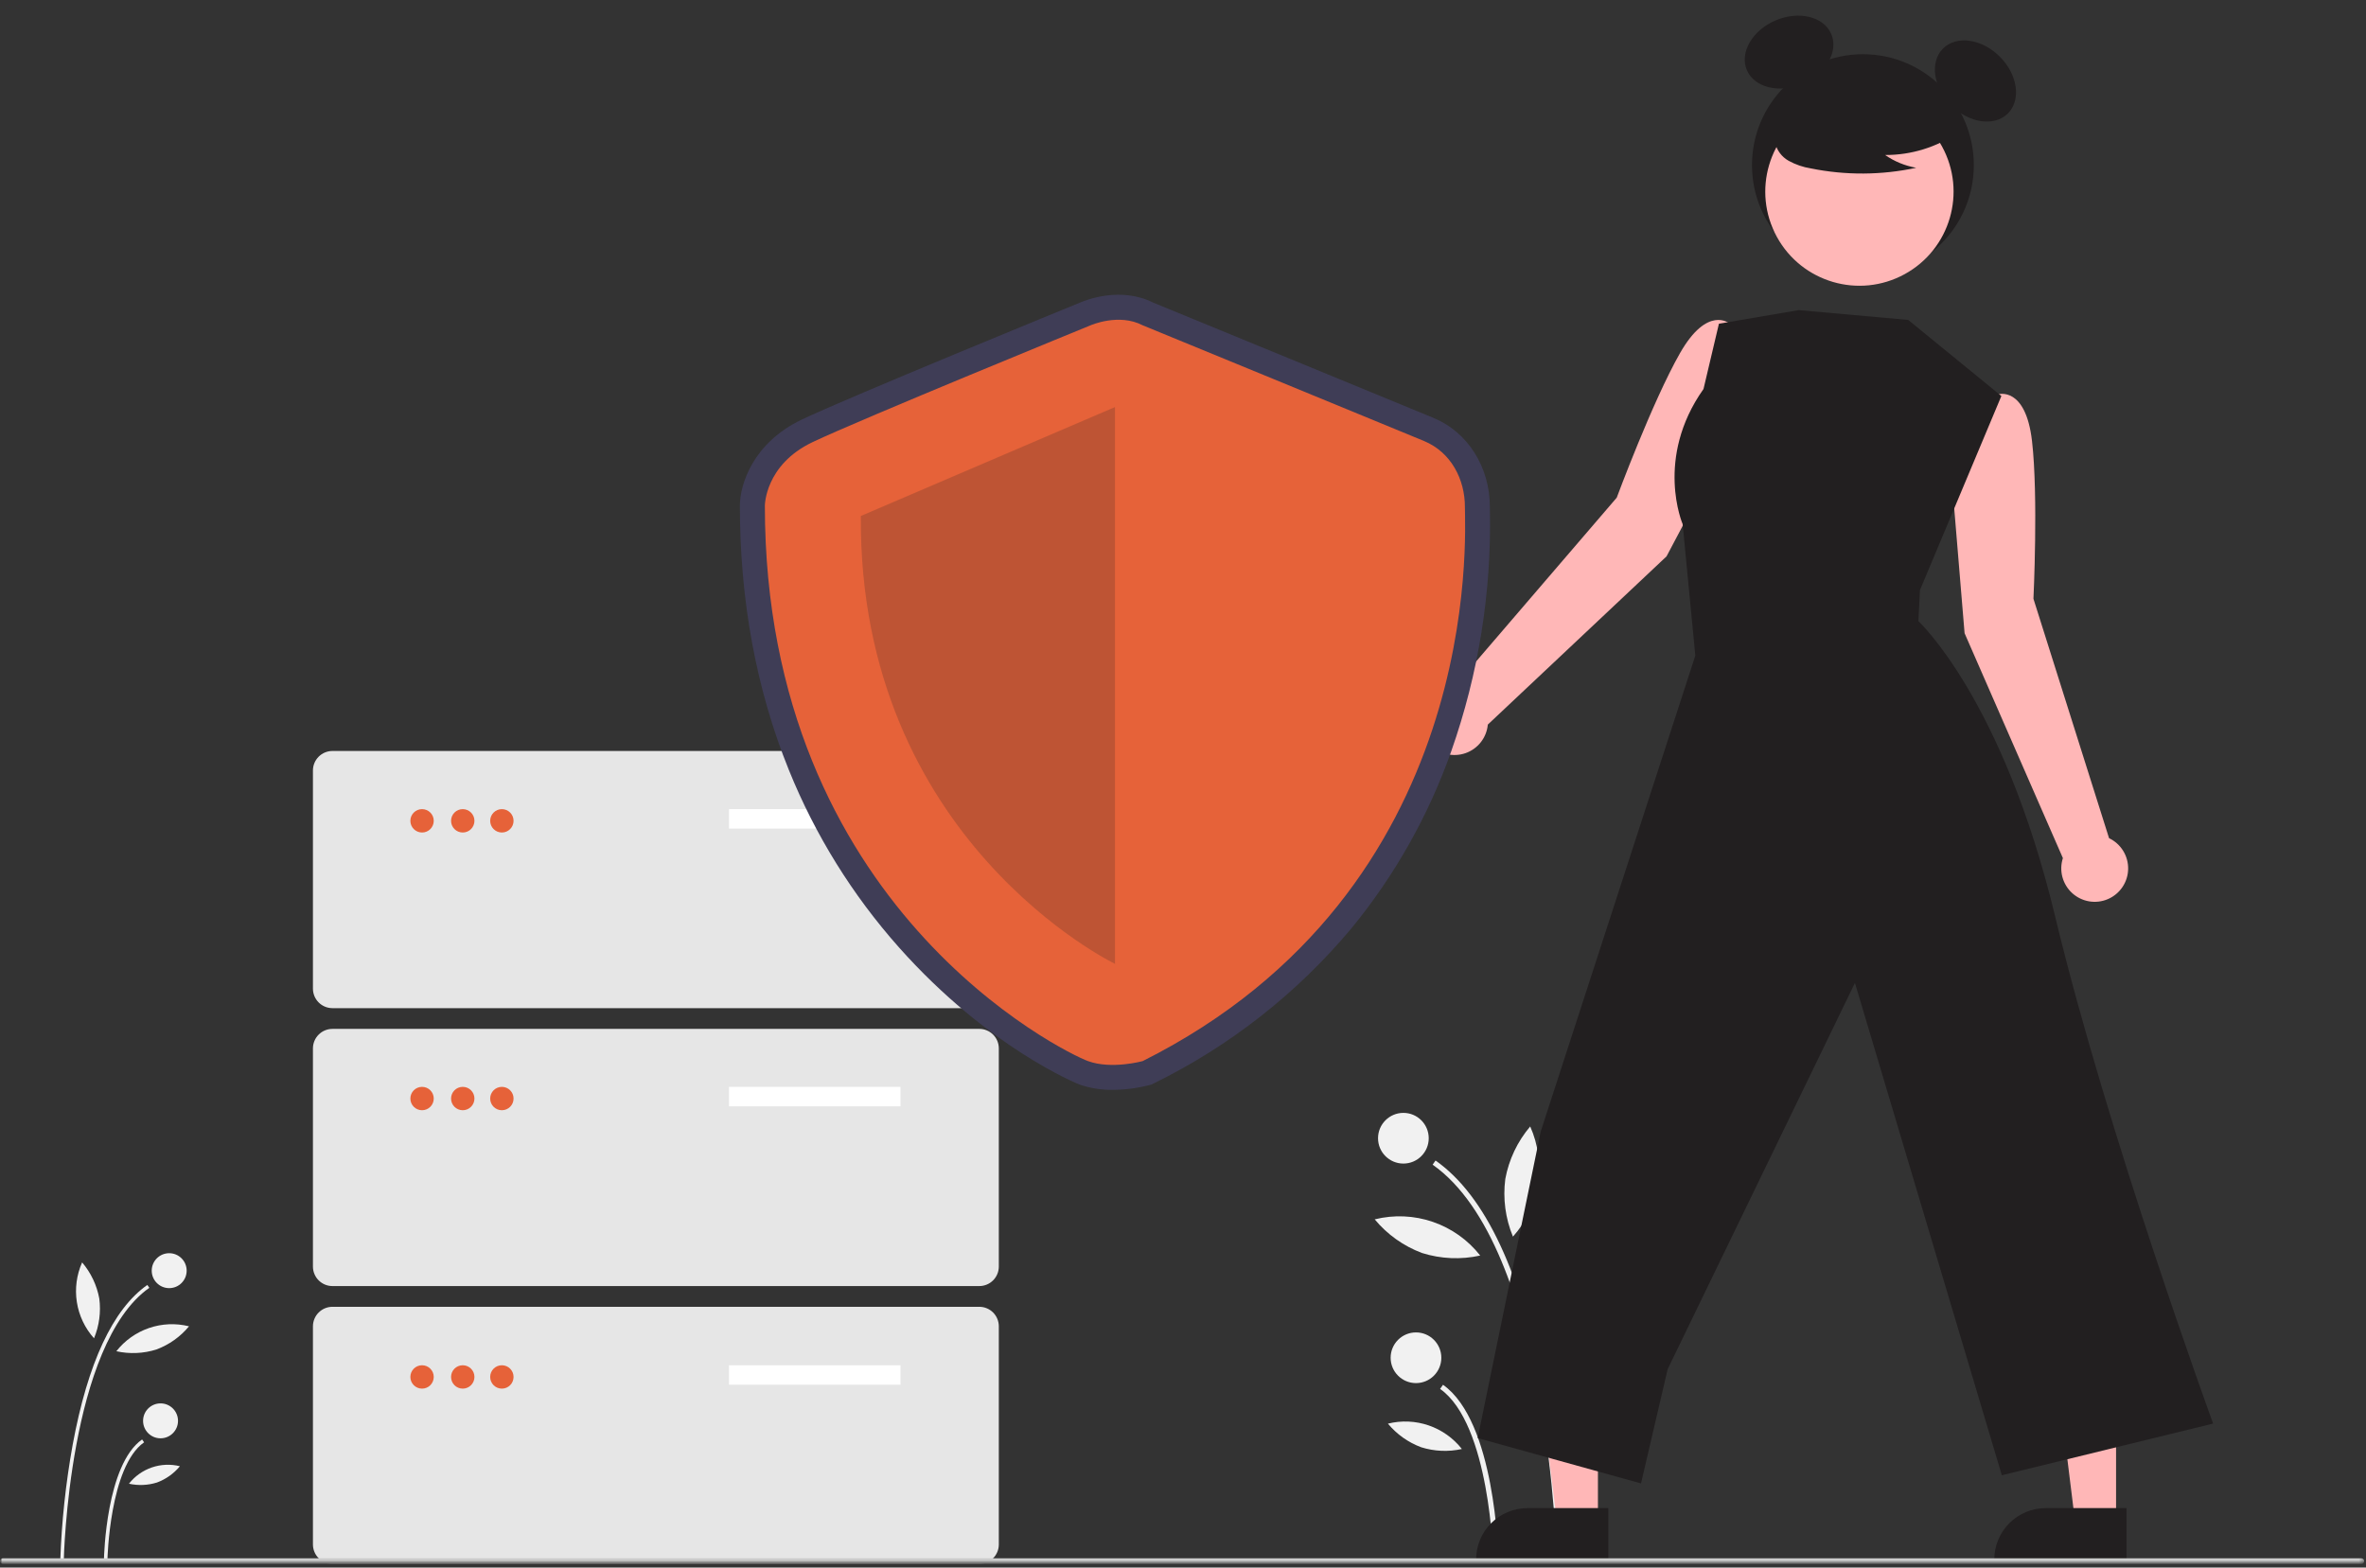 <svg width="492" height="326" viewBox="0 0 492 326" fill="none" xmlns="http://www.w3.org/2000/svg">
<rect x="0" y="0" width="492" height="326" fill="#333333" stroke="none"/>
<mask id="mask0_34_224" style="mask-type:luminance" maskUnits="userSpaceOnUse" x="0" y="0" width="492" height="326">
<path d="M492 0.5H0V325.5H492V0.5Z" fill="white"/>
</mask>
<g mask="url(#mask0_34_224)">
<mask id="mask1_34_224" style="mask-type:luminance" maskUnits="userSpaceOnUse" x="0" y="0" width="492" height="326">
<path d="M491.623 0.5H0V325.26H491.623V0.5Z" fill="white"/>
</mask>
<g mask="url(#mask1_34_224)">
<path d="M13.26 324.551L12.534 324.537C12.815 316.461 13.677 308.417 15.112 300.465C18.253 283.44 23.475 272.259 30.634 267.233L31.051 267.827C14.327 279.569 13.268 324.102 13.26 324.551Z" fill="#F1F1F1"/>
<path d="M22.342 324.377L21.616 324.363C21.632 323.563 22.086 304.603 29.548 299.363L29.965 299.957C22.799 304.986 22.342 324.184 22.342 324.377Z" fill="#F1F1F1"/>
<path d="M35.183 267.894C37.189 267.894 38.815 266.268 38.815 264.262C38.815 262.256 37.189 260.63 35.183 260.63C33.177 260.63 31.551 262.256 31.551 264.262C31.551 266.268 33.177 267.894 35.183 267.894Z" fill="#F1F1F1"/>
<path d="M33.385 299.125C35.391 299.125 37.017 297.499 37.017 295.493C37.017 293.487 35.391 291.861 33.385 291.861C31.379 291.861 29.753 293.487 29.753 295.493C29.753 297.499 31.379 299.125 33.385 299.125Z" fill="#F1F1F1"/>
<path d="M20.65 270.07C21.013 272.872 20.634 275.719 19.55 278.328C17.66 276.215 16.421 273.601 15.982 270.8C15.544 267.999 15.925 265.131 17.079 262.542C18.908 264.695 20.14 267.291 20.65 270.07Z" fill="#F1F1F1"/>
<path d="M32.516 280.657C29.821 281.503 26.951 281.627 24.193 281.016C25.944 278.787 28.302 277.111 30.984 276.191C33.666 275.271 36.556 275.147 39.307 275.832C37.505 278.007 35.163 279.671 32.516 280.657Z" fill="#F1F1F1"/>
<path d="M32.65 308.315C30.761 308.908 28.749 308.995 26.816 308.567C28.043 307.004 29.696 305.829 31.576 305.184C33.456 304.539 35.482 304.452 37.41 304.933C36.147 306.458 34.505 307.624 32.65 308.315Z" fill="#F1F1F1"/>
<path d="M323.732 324.552L324.786 324.531C324.378 312.81 323.128 301.133 321.044 289.591C316.485 264.88 308.905 248.651 298.514 241.355L297.909 242.218C322.183 259.263 323.72 323.901 323.732 324.552Z" fill="#F1F1F1"/>
<path d="M310.525 324.299L311.579 324.278C311.556 323.111 310.897 295.596 300.066 287.992L299.461 288.855C309.855 296.153 310.519 324.019 310.525 324.299Z" fill="#F1F1F1"/>
<path d="M291.828 241.988C294.739 241.988 297.099 239.628 297.099 236.717C297.099 233.806 294.739 231.446 291.828 231.446C288.917 231.446 286.557 233.806 286.557 236.717C286.557 239.628 288.917 241.988 291.828 241.988Z" fill="#F1F1F1"/>
<path d="M294.448 287.644C297.359 287.644 299.719 285.284 299.719 282.373C299.719 279.462 297.359 277.102 294.448 277.102C291.537 277.102 289.177 279.462 289.177 282.373C289.177 285.284 291.537 287.644 294.448 287.644Z" fill="#F1F1F1"/>
<path d="M313.021 245.196C312.493 249.262 313.041 253.396 314.612 257.183C317.356 254.116 319.154 250.322 319.79 246.256C320.427 242.191 319.874 238.028 318.199 234.27C315.546 237.396 313.76 241.164 313.02 245.197L313.021 245.196Z" fill="#F1F1F1"/>
<path d="M295.722 260.593C299.634 261.821 303.799 262.001 307.802 261.115C305.261 257.879 301.837 255.446 297.945 254.111C294.053 252.776 289.857 252.595 285.864 253.59C288.48 256.747 291.88 259.162 295.722 260.593Z" fill="#F1F1F1"/>
<path d="M295.524 300.984C298.266 301.845 301.186 301.971 303.991 301.35C302.21 299.082 299.81 297.377 297.082 296.441C294.354 295.506 291.413 295.379 288.614 296.076C290.448 298.289 292.831 299.981 295.524 300.984Z" fill="#F1F1F1"/>
<path d="M405.838 99.312L408.374 83.796L415.535 82.005C415.535 82.005 421.219 80.254 422.547 91.705C423.875 103.156 422.847 124.528 422.847 124.528L438.57 174.317C439.777 174.891 440.794 175.8 441.498 176.936C442.202 178.073 442.564 179.388 442.539 180.724C442.515 182.061 442.107 183.362 441.362 184.472C440.618 185.582 439.569 186.454 438.341 186.984C437.114 187.513 435.76 187.678 434.442 187.458C433.123 187.238 431.896 186.642 430.907 185.743C429.918 184.844 429.21 183.678 428.866 182.386C428.523 181.095 428.559 179.731 428.97 178.459L408.527 131.689L405.838 99.312Z" fill="#FFB7B7"/>
<path d="M361.735 86.989L365.495 71.723L359.612 67.265C359.612 67.265 355.072 63.423 349.355 73.431C343.638 83.439 336.193 103.5 336.193 103.5L302.184 143.117C300.848 143.17 299.556 143.606 298.462 144.375C297.368 145.143 296.519 146.21 296.016 147.449C295.513 148.687 295.378 150.045 295.626 151.358C295.875 152.672 296.496 153.886 297.417 154.855C298.338 155.824 299.519 156.507 300.818 156.823C302.117 157.138 303.479 157.073 304.742 156.634C306.004 156.195 307.114 155.402 307.937 154.348C308.761 153.295 309.263 152.027 309.384 150.696L346.549 115.709L361.735 86.989Z" fill="#FFB7B7"/>
<path d="M332.283 316.421H323.755L319.698 283.526H332.285L332.283 316.421Z" fill="#FFB7B7"/>
<path d="M334.447 313.64H317.647C314.809 313.64 312.088 314.767 310.081 316.774C308.075 318.781 306.947 321.502 306.947 324.34V324.688H334.447V313.64Z" fill="#221F20"/>
<path d="M440.029 316.421H431.499L427.442 283.526H440.029V316.421Z" fill="#FFB7B7"/>
<path d="M442.203 313.64H425.403C422.565 313.64 419.844 314.767 417.837 316.774C415.83 318.781 414.703 321.502 414.703 324.34V324.688H442.203V313.64Z" fill="#221F20"/>
<path d="M387.384 57.408C400.123 57.408 410.45 47.081 410.45 34.342C410.45 21.603 400.123 11.276 387.384 11.276C374.645 11.276 364.318 21.603 364.318 34.342C364.318 47.081 374.645 57.408 387.384 57.408Z" fill="#221F20"/>
<path d="M415.851 11.781C412.124 8.053 406.835 7.298 404.04 10.094C401.244 12.89 401.999 18.178 405.727 21.905C409.454 25.633 414.742 26.388 417.538 23.593C420.334 20.797 419.579 15.509 415.851 11.781Z" fill="#221F20"/>
<path d="M380.808 7.082C379.255 3.446 374.066 2.178 369.218 4.248C364.37 6.319 361.699 10.946 363.253 14.582C364.806 18.218 369.995 19.486 374.843 17.415C379.69 15.345 382.361 10.718 380.808 7.082Z" fill="#221F20"/>
<path d="M403.836 30.46C398.651 20.974 386.756 17.487 377.27 22.673C367.783 27.859 364.296 39.753 369.482 49.24C374.668 58.727 386.563 62.213 396.049 57.027C405.536 51.841 409.022 39.947 403.836 30.46Z" fill="#FFB7B7"/>
<path d="M407.216 27.535C402.743 30.617 397.433 32.257 392 32.235C393.938 33.579 396.145 34.487 398.467 34.896C391.244 36.445 383.778 36.487 376.537 35.019C374.928 34.761 373.375 34.227 371.946 33.442C371.234 33.044 370.614 32.501 370.126 31.848C369.638 31.195 369.292 30.447 369.112 29.652C368.631 26.903 370.773 24.406 372.998 22.723C376.406 20.185 380.335 18.437 384.501 17.605C388.668 16.772 392.967 16.876 397.088 17.909C399.834 18.461 402.333 19.873 404.223 21.941C405.971 24.102 406.489 27.434 404.823 29.659L407.216 27.535Z" fill="#221F20"/>
<path d="M396.801 66.533L416.177 82.357L399.247 122.723L398.924 129.182C398.924 129.182 416.499 145.382 427.373 190.65C438.247 235.918 460.21 296.061 460.21 296.061L416.273 306.81L385.725 204.416L346.783 284.747L341.243 308.507L307.279 299.08L320.387 235.318L352.536 136.344L349.901 109C349.901 109 344.018 95.352 354.238 80.9L357.444 67.323L374.038 64.494L396.801 66.533Z" fill="#221F20"/>
<path d="M69.127 209.665H203.648C204.723 209.664 205.753 209.237 206.512 208.477C207.272 207.718 207.699 206.687 207.7 205.613V160.233C207.699 159.159 207.272 158.129 206.512 157.369C205.752 156.61 204.722 156.182 203.648 156.181H69.127C68.053 156.182 67.023 156.609 66.263 157.369C65.504 158.129 65.076 159.159 65.075 160.233V205.613C65.076 206.687 65.504 207.718 66.263 208.477C67.023 209.237 68.053 209.664 69.127 209.665Z" fill="#E6E6E6"/>
<path d="M187.248 168.275H151.592V172.327H187.248V168.275Z" fill="white"/>
<path d="M104.362 173.138C105.705 173.138 106.793 172.049 106.793 170.707C106.793 169.364 105.705 168.276 104.362 168.276C103.02 168.276 101.931 169.364 101.931 170.707C101.931 172.049 103.02 173.138 104.362 173.138Z" fill="#E66239"/>
<path d="M96.227 173.138C97.57 173.138 98.658 172.049 98.658 170.707C98.658 169.364 97.57 168.276 96.227 168.276C94.884 168.276 93.796 169.364 93.796 170.707C93.796 172.049 94.884 173.138 96.227 173.138Z" fill="#E66239"/>
<path d="M87.766 173.138C89.109 173.138 90.197 172.049 90.197 170.707C90.197 169.364 89.109 168.276 87.766 168.276C86.423 168.276 85.335 169.364 85.335 170.707C85.335 172.049 86.423 173.138 87.766 173.138Z" fill="#E66239"/>
<path d="M69.127 267.463H203.648C204.722 267.462 205.752 267.034 206.512 266.275C207.272 265.515 207.699 264.485 207.7 263.411V218.031C207.699 216.957 207.272 215.927 206.512 215.167C205.753 214.407 204.723 213.98 203.648 213.979H69.127C68.053 213.98 67.023 214.407 66.263 215.167C65.504 215.927 65.076 216.957 65.075 218.031V263.416C65.078 264.489 65.505 265.518 66.265 266.277C67.025 267.035 68.054 267.462 69.127 267.463Z" fill="#E6E6E6"/>
<path d="M187.248 226.031H151.592V230.083H187.248V226.031Z" fill="white"/>
<path d="M104.362 230.895C105.705 230.895 106.793 229.807 106.793 228.464C106.793 227.122 105.705 226.033 104.362 226.033C103.02 226.033 101.931 227.122 101.931 228.464C101.931 229.807 103.02 230.895 104.362 230.895Z" fill="#E66239"/>
<path d="M96.227 230.895C97.57 230.895 98.658 229.807 98.658 228.464C98.658 227.122 97.57 226.033 96.227 226.033C94.884 226.033 93.796 227.122 93.796 228.464C93.796 229.807 94.884 230.895 96.227 230.895Z" fill="#E66239"/>
<path d="M87.766 230.895C89.109 230.895 90.197 229.807 90.197 228.464C90.197 227.122 89.109 226.033 87.766 226.033C86.423 226.033 85.335 227.122 85.335 228.464C85.335 229.807 86.423 230.895 87.766 230.895Z" fill="#E66239"/>
<path d="M69.127 325.26H203.648C204.722 325.259 205.752 324.831 206.512 324.072C207.272 323.312 207.699 322.282 207.7 321.208V275.828C207.699 274.754 207.272 273.724 206.512 272.964C205.752 272.205 204.722 271.777 203.648 271.776H69.127C68.053 271.777 67.023 272.205 66.263 272.964C65.504 273.724 65.076 274.754 65.075 275.828V321.208C65.076 322.282 65.504 323.312 66.263 324.072C67.023 324.832 68.053 325.259 69.127 325.26Z" fill="#E6E6E6"/>
<path d="M187.248 283.932H151.592V287.984H187.248V283.932Z" fill="white"/>
<path d="M104.362 288.794C105.705 288.794 106.793 287.706 106.793 286.363C106.793 285.021 105.705 283.932 104.362 283.932C103.02 283.932 101.931 285.021 101.931 286.363C101.931 287.706 103.02 288.794 104.362 288.794Z" fill="#E66239"/>
<path d="M96.227 288.794C97.57 288.794 98.658 287.706 98.658 286.363C98.658 285.021 97.57 283.932 96.227 283.932C94.884 283.932 93.796 285.021 93.796 286.363C93.796 287.706 94.884 288.794 96.227 288.794Z" fill="#E66239"/>
<path d="M87.766 288.794C89.109 288.794 90.197 287.706 90.197 286.363C90.197 285.021 89.109 283.932 87.766 283.932C86.423 283.932 85.335 285.021 85.335 286.363C85.335 287.706 86.423 288.794 87.766 288.794Z" fill="#E66239"/>
<path d="M231.403 226.652C233.965 226.644 236.516 226.314 238.996 225.67L239.485 225.535L239.938 225.308C255.748 217.548 269.752 206.555 281.044 193.04C290.053 182.056 297.076 169.584 301.799 156.186C307.446 140.145 310.163 123.219 309.82 106.217C309.813 105.86 309.807 105.585 309.807 105.395C309.807 97.13 305.219 89.878 298.119 86.92C292.685 84.656 243.347 64.391 239.782 62.926C233.068 59.562 225.906 62.37 224.76 62.861C222.189 63.912 176.579 82.567 166.723 87.261C156.565 92.098 153.855 100.788 153.855 105.161C153.855 124.954 157.283 143.452 164.044 160.142C169.504 173.651 177.242 186.122 186.922 197.013C205.598 218.031 224.28 225.481 224.46 225.547C226.692 226.315 229.041 226.691 231.402 226.656L231.403 226.652ZM235.797 215.77C234.177 216.133 230.448 216.678 228.018 215.791C224.93 214.665 209.295 206.557 194.683 190.114C174.495 167.396 164.252 138.837 164.237 105.231C164.273 104.55 164.757 99.694 171.187 96.631C180.852 92.031 228.26 72.643 228.738 72.448L228.869 72.392C229.863 71.976 233.024 71.099 235.204 72.241L235.64 72.441C236.168 72.658 288.54 94.169 294.127 96.496C298.034 98.124 299.427 102.157 299.427 105.389C299.427 105.625 299.433 105.969 299.442 106.413C299.887 129.412 294.566 185.998 235.796 215.769L235.797 215.77Z" fill="#3F3D56"/>
<path d="M237.615 67.653C237.615 67.653 290.464 89.359 296.127 91.718C301.79 94.077 304.621 99.74 304.621 105.402C304.621 111.064 308.868 184.951 237.616 220.676C237.616 220.676 231.149 222.465 226.243 220.676C221.337 218.887 159.05 188.687 159.05 105.167C159.05 105.167 159.05 96.673 168.959 91.955C178.868 87.237 226.777 67.655 226.777 67.655C226.777 67.655 232.66 65.058 237.615 67.653Z" fill="#E66239"/>
<path opacity="0.2" d="M231.856 84.657V200.451C231.856 200.451 178.535 174.784 179.007 107.307L231.856 84.657Z" fill="#221F20"/>
<path d="M0.6 325.26H491.028C491.185 325.26 491.336 325.198 491.447 325.087C491.558 324.975 491.621 324.825 491.621 324.667C491.621 324.51 491.558 324.359 491.447 324.248C491.336 324.137 491.185 324.074 491.028 324.074H0.6C0.443 324.074 0.292 324.137 0.181 324.248C0.069 324.359 0.007 324.51 0.007 324.667C0.007 324.825 0.069 324.975 0.181 325.087C0.292 325.198 0.443 325.26 0.6 325.26Z" fill="#CBCBCB"/>
</g>
</g>
</svg>
